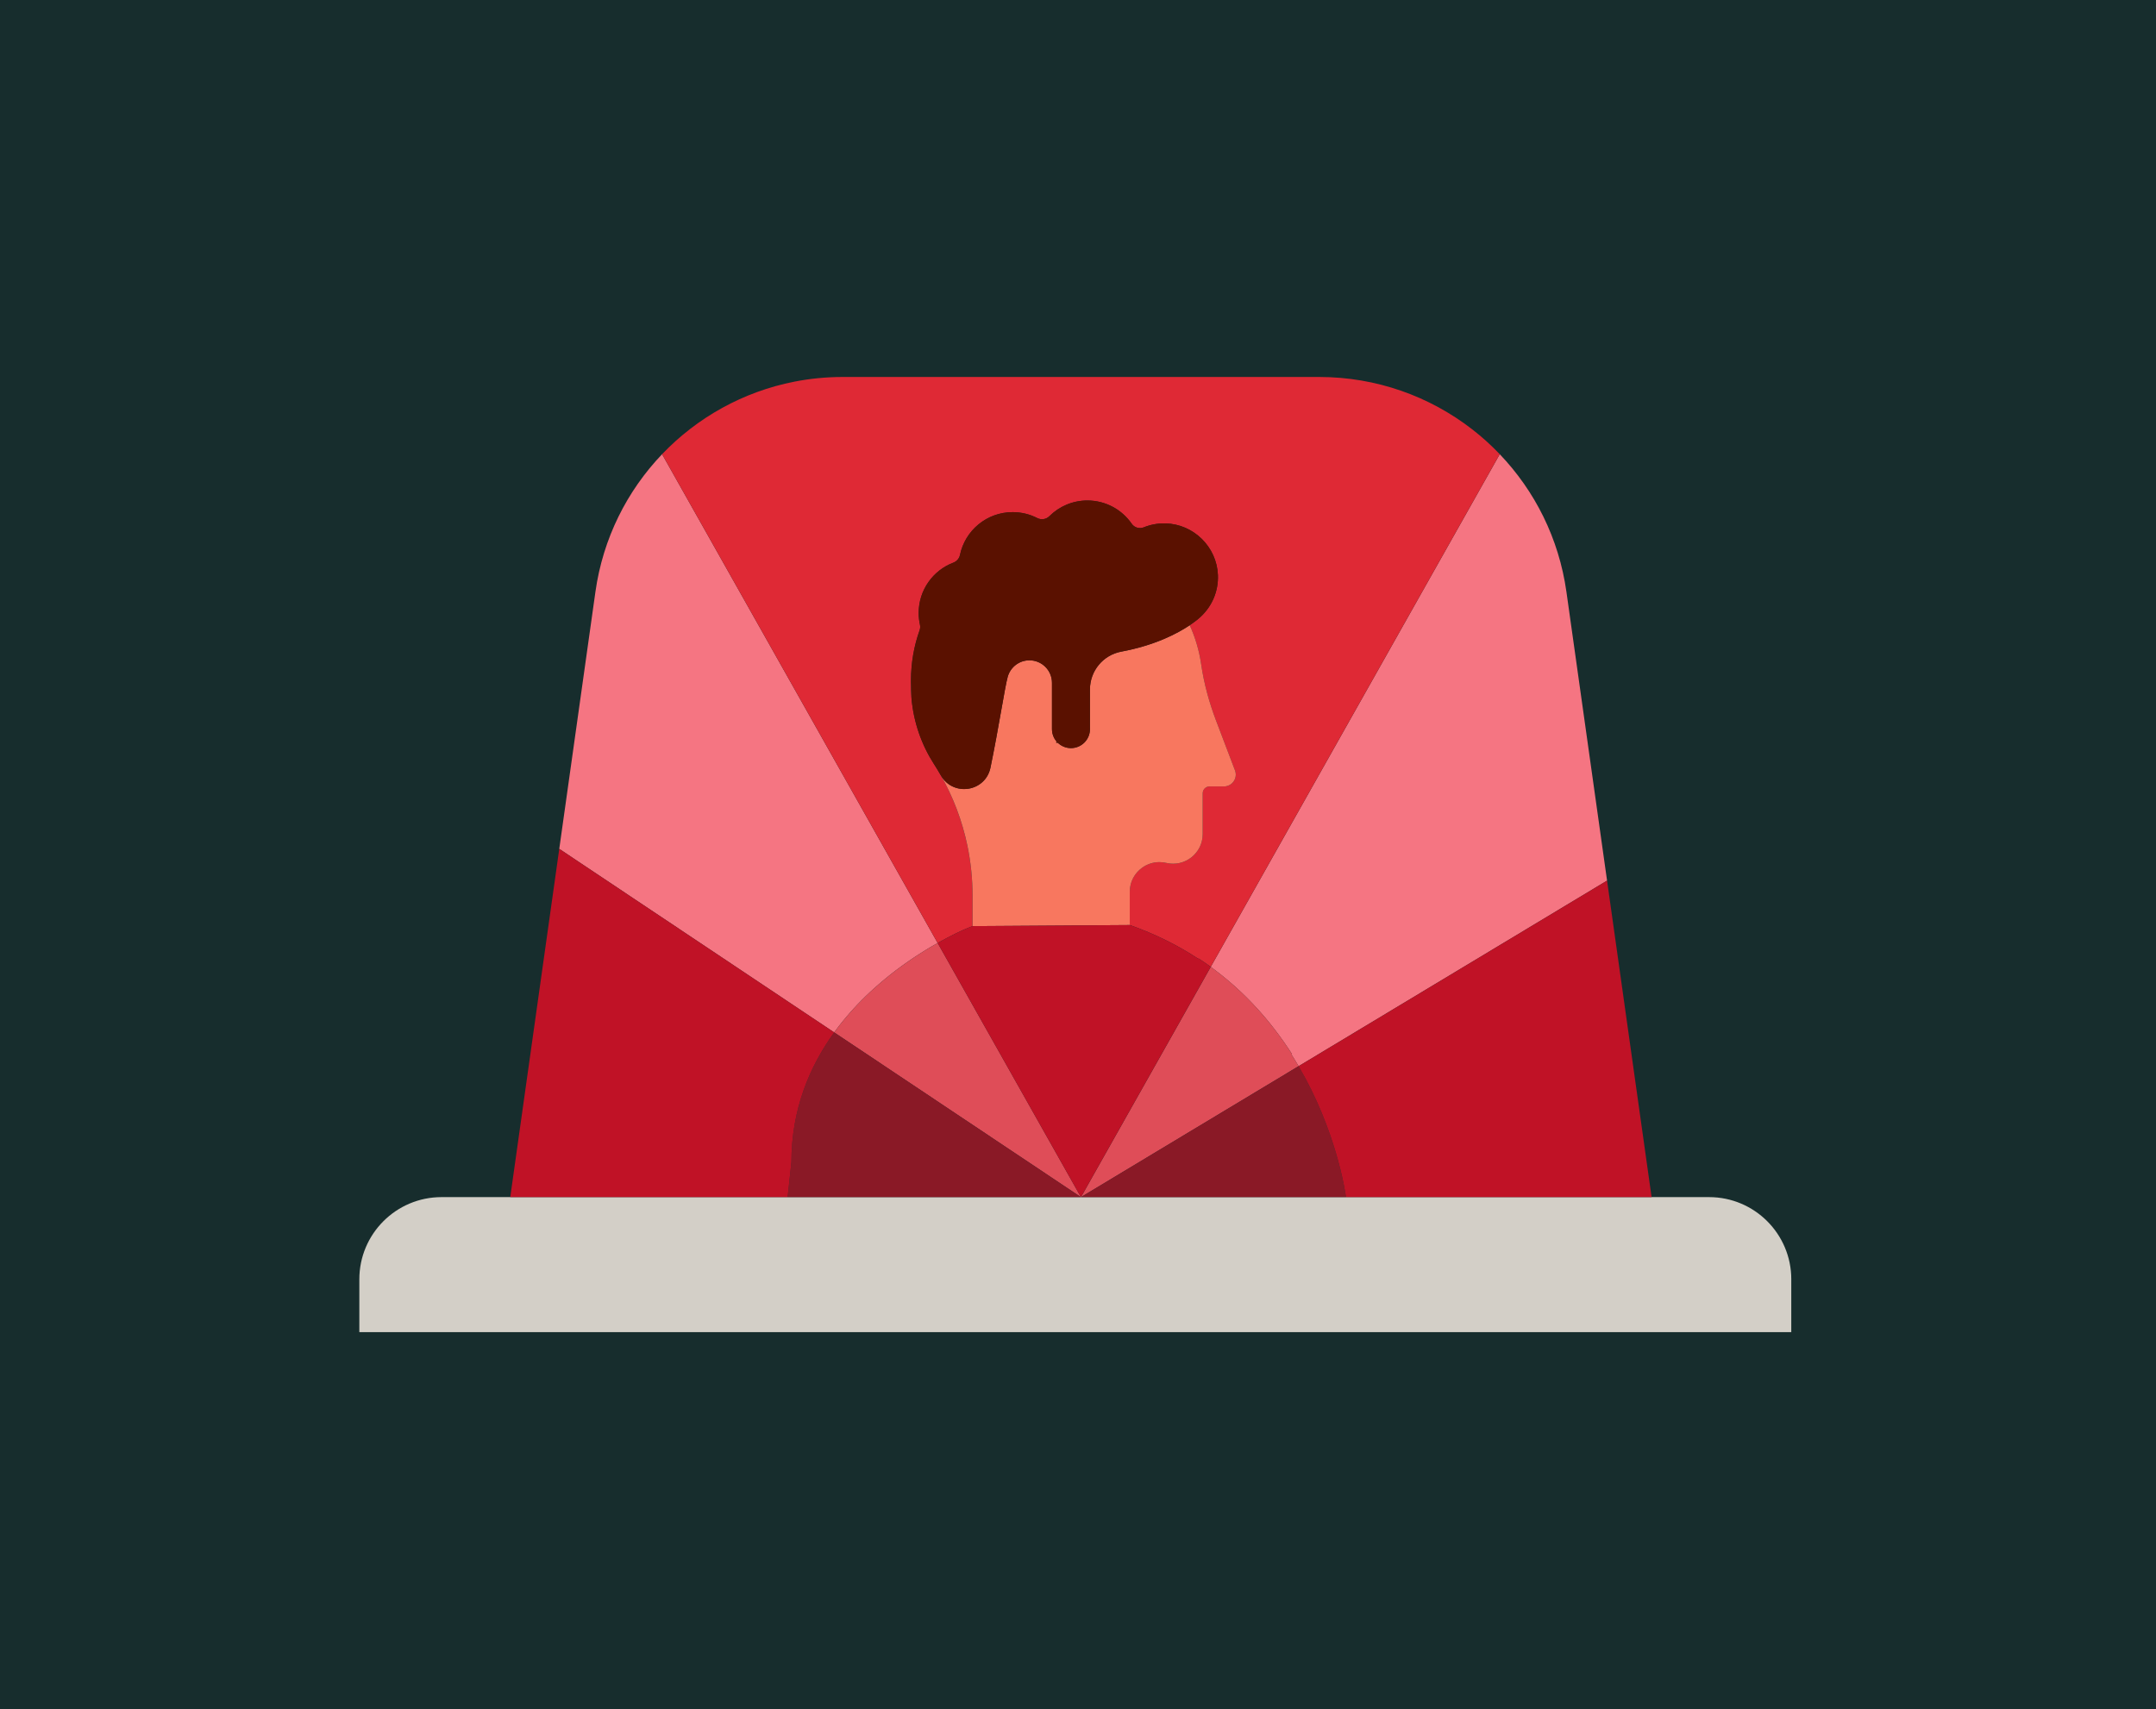 <?xml version="1.0" encoding="UTF-8"?>
<svg xmlns="http://www.w3.org/2000/svg" viewBox="0 0 1680 1332">
  <defs>
    <style>
      .cls-1 {
        fill: #f57582;
      }

      .cls-2 {
        fill: #f8775f;
      }

      .cls-3 {
        fill: #c01226;
      }

      .cls-4 {
        fill: #df4d58;
      }

      .cls-5 {
        fill: #df2935;
      }

      .cls-6 {
        fill: #d3cfc7;
      }

      .cls-7 {
        fill: #172d2d;
      }

      .cls-8 {
        fill: #8a1926;
      }

      .cls-9 {
        fill: #5a1100;
      }
    </style>
  </defs>
  <g id="BG">
    <rect class="cls-7" width="1680" height="1332"/>
  </g>
  <g id="Illustration">
    <g>
      <path class="cls-1" d="m943.44,753.51l225.19-399.53c27.31,28.57,46.09,65.59,51.96,107.24l66.37,471.76h0l-34.71-246.67-240.36,144.62c-.05-.08-.1-.16-.15-.24-.79-1.35-1.6-2.7-2.42-4.06-.11-.19-.23-.38-.35-.57-.85-1.39-1.71-2.78-2.6-4.17l.38-.34c-1.01-1.59-2.05-3.18-3.12-4.77-.29-.44-.59-.87-.89-1.31-.78-1.16-1.57-2.31-2.38-3.47-.37-.52-.74-1.05-1.12-1.57-.76-1.07-1.52-2.13-2.3-3.2-.41-.56-.83-1.12-1.24-1.67-.77-1.03-1.54-2.06-2.33-3.09-.44-.57-.88-1.14-1.32-1.71-.79-1.02-1.6-2.03-2.41-3.05-.45-.56-.91-1.13-1.37-1.69-.84-1.03-1.7-2.05-2.56-3.07-.45-.54-.91-1.07-1.37-1.61-.92-1.07-1.85-2.13-2.79-3.18-.43-.48-.85-.96-1.28-1.44-1.06-1.17-2.15-2.34-3.24-3.5-.33-.36-.66-.71-1-1.07-2.91-3.06-5.94-6.09-9.08-9.06-.29-.28-.59-.55-.89-.82-1.26-1.18-2.54-2.36-3.83-3.52-.51-.46-1.04-.91-1.56-1.37-1.1-.97-2.21-1.94-3.35-2.9-.61-.52-1.23-1.03-1.85-1.54-1.07-.89-2.15-1.78-3.24-2.65-.67-.54-1.34-1.07-2.02-1.6-1.07-.84-2.16-1.68-3.26-2.51-.71-.54-1.42-1.07-2.14-1.6-.47-.35-.93-.7-1.4-1.05Z"/>
      <path class="cls-1" d="m650.03,804.61l-214.24-143.06,6.8-48.32,21.38-152.01c5.86-41.65,24.65-78.67,51.94-107.24l214.73,380.95s-.09.05-.14.08c-1.27.71-2.56,1.46-3.89,2.23-.07.04-.13.08-.2.11-.55.32-1.11.65-1.67.99-.25.15-.5.3-.75.45-.53.32-1.07.65-1.61.97-.27.17-.55.34-.83.51-.55.34-1.1.67-1.65,1.02-.25.15-.5.31-.75.47-1.08.68-2.18,1.37-3.28,2.08-.26.17-.53.34-.79.51-.5.33-1.01.66-1.52.99-.39.25-.77.51-1.16.76-.49.33-.98.66-1.48.99-.42.28-.84.57-1.26.86-.48.32-.95.65-1.43.98-.49.34-.98.68-1.47,1.03-.42.29-.84.59-1.27.89-.86.61-1.73,1.23-2.6,1.86-.39.28-.78.57-1.18.86-.55.41-1.11.81-1.67,1.23-.41.3-.82.61-1.23.92-.56.42-1.12.85-1.69,1.28-.39.3-.78.6-1.17.9-.65.51-1.31,1.02-1.96,1.54-.3.24-.6.47-.9.71-.94.75-1.88,1.51-2.82,2.28-.26.21-.52.43-.77.64-.71.59-1.42,1.18-2.13,1.78-.34.28-.67.57-1.01.86-.65.56-1.3,1.12-1.96,1.68-.33.29-.66.58-.99.87-.72.64-1.45,1.28-2.17,1.93-.24.22-.49.43-.73.65-.97.88-1.94,1.77-2.91,2.68-.14.13-.28.26-.42.4-.82.77-1.64,1.56-2.46,2.35-.29.28-.57.56-.86.84-.68.67-1.37,1.34-2.05,2.02-.3.3-.6.6-.9.91-.71.72-1.42,1.45-2.13,2.19-.24.25-.48.5-.72.75-.95,1-1.9,2.01-2.83,3.03-.05.05-.1.11-.14.16-.87.95-1.74,1.92-2.6,2.9-.27.3-.54.61-.8.92-.65.74-1.3,1.5-1.94,2.25-.3.35-.6.71-.89,1.06-.64.76-1.27,1.53-1.91,2.31-.26.32-.53.65-.79.97-.88,1.09-1.75,2.2-2.62,3.32,0,0-.02.03-.03.04-.63.82-1.26,1.65-1.88,2.49-.54.73-1.07,1.46-1.61,2.19Z"/>
      <path class="cls-5" d="m730.64,734.92l-214.73-380.95c27.32-28.59,63.17-48.71,103.15-56.54,12.17-2.39,24.73-3.63,37.54-3.63h371.36c44.58,0,86.03,15.09,119.11,40.72,7.66,5.93,14.87,12.43,21.56,19.44h0s-225.19,399.54-225.19,399.54c-2.99-2.17-6.08-4.31-9.24-6.38h-.6c-.06-.05-.13-.09-.2-.13-15.56-10.19-33.16-19.1-53.07-26.07v-25.9c0-7.85,3.86-14.62,9.63-18.76,3.82-2.76,8.49-4.37,13.44-4.37,1.77,0,3.56.2,5.35.62,14.52,3.43,28.41-7.58,28.41-22.49v-31.82c0-.07,0-.15.02-.2.1-2.83,2.42-5.08,5.27-5.08h11.24c6.47,0,10.93-6.48,8.63-12.51l-14.72-38.74c-5.39-14.18-9.44-28.89-11.63-43.92-1.55-10.71-4.59-20.96-8.92-30.47,6.14-4.12,9.07-7.1,9.07-7.1h0s0-.02,0-.02c8.36-8.01,13.41-19.44,12.9-32.05-.89-21.9-18.92-39.64-40.84-40.2-5.98-.15-11.68.94-16.87,3.05-3.4,1.38-7.36.27-9.44-2.75-7.57-10.96-20.22-18.15-34.56-18.15-11.55,0-22,4.66-29.59,12.21-2.52,2.51-6.32,3.1-9.49,1.47-5.73-2.94-12.23-4.61-19.12-4.61-20.23,0-37.11,14.31-41.08,33.36-.57,2.75-2.49,4.98-5.12,5.98-15.82,6.01-27.07,21.32-27.07,39.25,0,3.13.35,6.18,1,9.11.33,1.48.21,3.02-.3,4.45-4.32,12.12-6.67,25.19-6.67,38.85,0,.49,0,.98,0,1.47,0,.25-.02.51-.02.76,0,.69-.02,1.38-.02,2.07,0,3.13.14,6.25.39,9.31,1.58,19.03,7.86,36.73,17.66,51.93,1.72,2.66,3.35,5.34,4.92,8.09,0,0,0,.02.02.03,9.9,17.23,16.92,35.89,20.97,55.25,2.67,12.81,4.02,25.9,4.02,39.1v23.61s-5.27,1.9-13.27,5.83c-3.96,1.94-8.67,4.39-13.91,7.34Z"/>
      <path class="cls-2" d="m880.33,720.93l-122.5.83v-23.61c0-13.2-1.36-26.29-4.02-39.1-4.04-19.36-11.07-38.02-20.97-55.25.1.17.2.34.3.52,9.58,16.79,34.74,12.88,38.66-6.06,6.44-31.11,11.17-62.72,13.44-70.81,1.06-3.79,3.33-7.01,6.3-9.27,2.98-2.26,6.68-3.57,10.62-3.57,4.85,0,9.25,1.96,12.43,5.15,3.18,3.18,5.14,7.57,5.14,12.43,0,.08,0,.16,0,.25v35.82c0,3.64,1.32,6.97,3.51,9.55-.08.35-.15.7-.24,1.05l1.21-.02c2.66,2.6,6.3,4.2,10.32,4.2,8.17,0,14.79-6.62,14.79-14.79v-31.1c.06-14.34,10.29-26.66,24.39-29.3,26.36-4.93,43.78-14.13,53.36-20.57,4.33,9.52,7.37,19.76,8.92,30.47,2.18,15.03,6.24,29.74,11.63,43.92l14.72,38.74c2.3,6.03-2.17,12.51-8.63,12.51h-11.24c-2.85,0-5.17,2.25-5.27,5.08-.02.06-.02.13-.02.2v31.82c0,14.91-13.89,25.92-28.41,22.49-1.79-.42-3.59-.62-5.35-.62-4.94,0-9.62,1.61-13.44,4.37-5.77,4.14-9.63,10.91-9.63,18.76v25.9Z"/>
      <path class="cls-2" d="m709.87,532.36c0,.69-.02,1.38-.02,2.07,0,3.13.14,6.25.39,9.31-.21-3.94-.33-7.99-.35-12.15,0,.25-.02.51-.02.76Z"/>
      <path class="cls-9" d="m733.13,604.31c-.1-.17-.2-.34-.3-.52,0,0,0-.02-.02-.03-1.56-2.75-3.2-5.44-4.92-8.09-9.8-15.2-16.08-32.9-17.66-51.93-.21-3.94-.33-7.99-.35-12.15,0-.49,0-.98,0-1.47,0-13.66,2.36-26.72,6.67-38.85.51-1.43.63-2.97.3-4.45-.65-2.93-1-5.98-1-9.11,0-17.93,11.24-33.24,27.07-39.25,2.62-1,4.54-3.23,5.12-5.98,3.98-19.05,20.86-33.36,41.08-33.36,6.89,0,13.39,1.66,19.12,4.61,3.17,1.63,6.96,1.04,9.49-1.47,7.59-7.55,18.05-12.21,29.59-12.21,14.33,0,26.99,7.19,34.56,18.15,2.08,3.02,6.04,4.13,9.44,2.75,5.19-2.1,10.89-3.2,16.87-3.05,21.91.56,39.94,18.3,40.84,40.2.52,12.61-4.54,24.03-12.9,32.05h0v.02s-2.93,2.98-9.07,7.1c-9.58,6.44-27.01,15.64-53.36,20.57-14.11,2.64-24.33,14.96-24.39,29.3v31.1c0,8.17-6.62,14.79-14.79,14.79-4.01,0-7.65-1.61-10.32-4.2l-1.21.02c.09-.35.16-.7.24-1.05-2.18-2.58-3.51-5.91-3.51-9.55v-35.82c0-.08,0-.16,0-.25,0-4.85-1.96-9.25-5.14-12.43-3.18-3.19-7.57-5.15-12.43-5.15-3.94,0-7.64,1.31-10.62,3.57-2.97,2.26-5.24,5.47-6.3,9.27-2.27,8.09-7,39.71-13.44,70.81-3.92,18.93-29.08,22.85-38.66,6.06Z"/>
      <path class="cls-5" d="m715.88,743.83c1.11-.71,2.2-1.41,3.28-2.08-1.08.68-2.18,1.37-3.28,2.08Z"/>
      <path class="cls-5" d="m713.57,745.34c.51-.33,1.01-.67,1.52-.99-.5.33-1.01.66-1.52.99Z"/>
      <path class="cls-5" d="m719.91,741.28c.55-.34,1.1-.68,1.65-1.02-.55.34-1.1.67-1.65,1.02Z"/>
      <path class="cls-5" d="m726.62,737.24c1.32-.77,2.62-1.52,3.89-2.23-1.27.71-2.56,1.46-3.89,2.23Z"/>
      <path class="cls-5" d="m710.94,747.09c.49-.33.99-.66,1.48-.99-.49.33-.98.66-1.48.99Z"/>
      <path class="cls-5" d="m722.39,739.76c.54-.33,1.08-.65,1.61-.97-.53.32-1.07.65-1.61.97Z"/>
      <path class="cls-5" d="m724.75,738.34c.56-.33,1.12-.66,1.67-.99-.55.32-1.11.65-1.67.99Z"/>
      <path class="cls-5" d="m701.73,753.56c.39-.29.79-.58,1.18-.86-.39.28-.78.57-1.18.86Z"/>
      <path class="cls-5" d="m686.37,765.69c.34-.29.67-.57,1.01-.86-.34.28-.67.57-1.01.86Z"/>
      <path class="cls-5" d="m689.52,763.06c.26-.21.52-.43.77-.64-.26.21-.52.43-.77.64Z"/>
      <path class="cls-5" d="m695.98,757.89c.39-.3.78-.6,1.17-.9-.39.3-.78.6-1.17.9Z"/>
      <path class="cls-5" d="m944.84,754.56c.72.53,1.43,1.07,2.14,1.6-.71-.54-1.42-1.07-2.14-1.6Z"/>
      <path class="cls-5" d="m698.84,755.71c.41-.31.82-.62,1.23-.92-.41.3-.82.61-1.23.92Z"/>
      <path class="cls-5" d="m705.51,750.83c.42-.3.84-.59,1.27-.89-.42.29-.84.59-1.27.89Z"/>
      <path class="cls-5" d="m708.25,748.92c.48-.33.95-.65,1.43-.98-.48.32-.95.65-1.43.98Z"/>
      <path class="cls-5" d="m693.11,760.14c.3-.24.6-.47.9-.71-.3.24-.6.47-.9.71Z"/>
      <path class="cls-5" d="m988.29,796.03c.46.56.92,1.12,1.37,1.69-.45-.56-.91-1.13-1.37-1.69Z"/>
      <path class="cls-5" d="m995.73,805.55c.42.56.83,1.11,1.24,1.67-.41-.56-.83-1.12-1.24-1.67Z"/>
      <path class="cls-5" d="m992.08,800.76c.44.57.89,1.14,1.32,1.71-.44-.57-.88-1.14-1.32-1.71Z"/>
      <path class="cls-5" d="m999.27,810.42c.37.52.75,1.05,1.12,1.57-.37-.52-.74-1.05-1.12-1.57Z"/>
      <path class="cls-5" d="m1002.76,815.46c.29.44.6.87.89,1.31-.29-.44-.59-.87-.89-1.31Z"/>
      <path class="cls-5" d="m1009.33,826.63c.82,1.35,1.63,2.71,2.42,4.06-.79-1.35-1.6-2.7-2.42-4.06Z"/>
      <path class="cls-5" d="m1006.38,821.89c.89,1.39,1.75,2.78,2.6,4.17-.85-1.39-1.71-2.78-2.6-4.17Z"/>
      <path class="cls-5" d="m950.24,758.67c.68.53,1.35,1.06,2.02,1.6-.67-.54-1.34-1.07-2.02-1.6Z"/>
      <path class="cls-5" d="m650.03,804.61h0c.53-.74,1.06-1.47,1.6-2.19-.54.73-1.07,1.46-1.61,2.19Z"/>
      <path class="cls-5" d="m984.37,791.35c.46.54.91,1.07,1.37,1.61-.45-.54-.91-1.07-1.37-1.61Z"/>
      <path class="cls-5" d="m966.08,772.26c.29.28.6.55.89.82-.29-.28-.59-.55-.89-.82Z"/>
      <path class="cls-5" d="m955.5,762.92c.62.51,1.24,1.02,1.85,1.54-.61-.52-1.23-1.03-1.85-1.54Z"/>
      <path class="cls-5" d="m980.29,786.72c.43.48.85.96,1.28,1.44-.43-.48-.85-.96-1.28-1.44Z"/>
      <path class="cls-5" d="m976.05,782.15c.34.35.66.71,1,1.07-.33-.36-.66-.71-1-1.07Z"/>
      <path class="cls-5" d="m960.69,767.37c.52.46,1.04.91,1.56,1.37-.51-.46-1.04-.91-1.56-1.37Z"/>
      <path class="cls-5" d="m656.16,796.57c.26-.33.53-.65.79-.97-.26.32-.53.65-.79.97Z"/>
      <path class="cls-5" d="m661.7,789.97c.27-.31.53-.62.8-.92-.27.3-.54.61-.8.92Z"/>
      <path class="cls-5" d="m658.86,793.29c.3-.36.6-.71.89-1.06-.3.35-.6.71-.89,1.06Z"/>
      <path class="cls-5" d="m668.08,782.96c.24-.25.48-.5.72-.75-.24.25-.48.5-.72.75Z"/>
      <path class="cls-5" d="m683.42,768.24c.33-.29.66-.58.99-.87-.33.29-.66.58-.99.87Z"/>
      <path class="cls-5" d="m680.52,770.83c.24-.22.48-.43.73-.65-.24.22-.49.43-.73.65Z"/>
      <path class="cls-5" d="m665.11,786.15c.05-.05.1-.11.14-.16-.05.05-.1.11-.14.16Z"/>
      <path class="cls-5" d="m677.2,773.9c.14-.13.28-.27.42-.4-.14.13-.28.26-.42.4Z"/>
      <path class="cls-5" d="m673.88,777.09c.29-.28.57-.56.86-.84-.29.28-.57.56-.86.84Z"/>
      <path class="cls-5" d="m670.93,780.03c.3-.3.6-.61.9-.91-.3.3-.6.6-.9.91Z"/>
      <path class="cls-4" d="m842.27,932.98l-192.24-128.36c.53-.74,1.06-1.47,1.6-2.2.62-.84,1.25-1.67,1.88-2.49,0,0,.02-.03.03-.04.86-1.12,1.74-2.23,2.62-3.32.26-.33.53-.65.79-.97.63-.78,1.27-1.55,1.91-2.31.3-.36.6-.71.89-1.06.64-.76,1.29-1.51,1.94-2.25.27-.31.53-.62.8-.92.86-.98,1.73-1.94,2.6-2.9.05-.05.1-.11.14-.16.94-1.02,1.88-2.03,2.83-3.03.24-.25.48-.5.72-.75.71-.74,1.42-1.47,2.13-2.19.3-.3.6-.61.9-.91.68-.68,1.36-1.36,2.05-2.02.29-.28.57-.56.86-.84.82-.79,1.64-1.57,2.46-2.35.14-.13.28-.27.42-.4.97-.91,1.94-1.8,2.91-2.68.24-.22.48-.43.73-.65.72-.65,1.45-1.3,2.17-1.93.33-.29.66-.58.99-.87.65-.57,1.3-1.13,1.96-1.68.34-.29.67-.57,1.01-.86.71-.6,1.42-1.19,2.13-1.78.26-.21.52-.43.77-.64.94-.77,1.88-1.53,2.82-2.28.3-.24.6-.47.9-.71.65-.52,1.31-1.03,1.96-1.54.39-.3.78-.6,1.17-.9.56-.43,1.13-.86,1.69-1.28.41-.31.82-.62,1.23-.92.56-.41,1.11-.82,1.67-1.23.39-.29.79-.58,1.18-.86.87-.63,1.74-1.25,2.6-1.86.42-.3.84-.59,1.27-.89.49-.34.98-.69,1.47-1.03.48-.33.95-.65,1.43-.98.42-.29.84-.57,1.26-.86.49-.33.99-.66,1.48-.99.39-.26.77-.51,1.16-.76.51-.33,1.01-.67,1.52-.99.27-.17.53-.34.79-.51,1.11-.71,2.2-1.41,3.28-2.08.25-.16.5-.31.75-.47.55-.34,1.1-.68,1.65-1.02.28-.17.55-.34.83-.51.54-.33,1.08-.65,1.61-.97.25-.15.5-.3.75-.45.56-.33,1.12-.66,1.67-.99.07-.04.13-.08.2-.11,1.32-.77,2.62-1.52,3.89-2.23.05-.03.09-.05.14-.08l111.64,198.05h0Z"/>
      <path class="cls-4" d="m943.44,753.51c.48.35.93.7,1.4,1.05.72.53,1.43,1.07,2.14,1.6,1.1.83,2.18,1.67,3.26,2.51.68.53,1.35,1.06,2.02,1.6,1.09.88,2.17,1.76,3.24,2.65.62.51,1.24,1.02,1.85,1.54,1.13.96,2.24,1.93,3.35,2.9.52.46,1.04.91,1.56,1.37,1.3,1.17,2.57,2.34,3.83,3.52.29.28.6.55.89.82,3.14,2.97,6.17,6,9.08,9.06.34.35.66.71,1,1.07,1.09,1.16,2.18,2.33,3.24,3.5.43.48.85.96,1.28,1.44.94,1.06,1.88,2.12,2.79,3.18.46.54.91,1.07,1.37,1.61.86,1.02,1.72,2.04,2.56,3.07.46.56.92,1.12,1.37,1.69.82,1.01,1.62,2.03,2.41,3.05.44.57.89,1.14,1.32,1.71.79,1.03,1.56,2.06,2.33,3.09.42.56.83,1.11,1.24,1.67.78,1.06,1.54,2.13,2.3,3.2.37.52.75,1.05,1.12,1.57.81,1.16,1.59,2.31,2.38,3.47.29.44.6.87.89,1.31,1.06,1.59,2.1,3.18,3.12,4.77l-.38.34c.89,1.39,1.75,2.78,2.6,4.17.12.19.23.38.35.57.82,1.35,1.63,2.71,2.42,4.06.05.08.1.16.15.24l-169.6,102.04h0l101.15-179.47Z"/>
      <path class="cls-6" d="m1395.8,997.04v41.16H280v-41.16c0-35.38,28.68-64.07,64.07-64.07h53.54,0s216.14,0,216.14,0h673.22,0s44.77,0,44.77,0c35.38,0,64.07,28.68,64.07,64.07Z"/>
      <polygon class="cls-6" points="842.27 932.98 842.28 932.98 842.28 932.98 842.27 932.98"/>
      <polygon class="cls-6" points="842.28 932.98 842.28 932.98 842.29 932.98 842.28 932.98"/>
      <path class="cls-3" d="m842.28,932.98h0s0,0,0,0l-111.64-198.05c5.24-2.96,9.95-5.4,13.91-7.34,8-3.93,13.27-5.83,13.27-5.83l122.5-.83c19.92,6.97,37.52,15.87,53.07,26.07.06.04.13.08.2.13h.6c3.16,2.07,6.25,4.21,9.24,6.38l-101.15,179.47Z"/>
      <path class="cls-8" d="m842.27,932.98h0s-228.54,0-228.54,0l2.94-27.19c0-41.07,14.09-74.57,33.35-101.18l192.24,128.36Z"/>
      <path class="cls-3" d="m397.6,932.98h0s38.19-271.43,38.19-271.43l214.24,143.06h0c-19.26,26.61-33.35,60.11-33.35,101.18l-2.94,27.19h-216.14Z"/>
      <path class="cls-8" d="m1048.8,932.98h-206.51,0s169.6-102.05,169.6-102.05c29.11,49.81,36.17,96.62,36.9,102.05Z"/>
      <path class="cls-3" d="m1252.25,686.31l34.71,246.67h0s-238.17,0-238.17,0c-.73-5.43-7.8-52.24-36.9-102.05l240.36-144.62Z"/>
    </g>
  </g>
</svg>